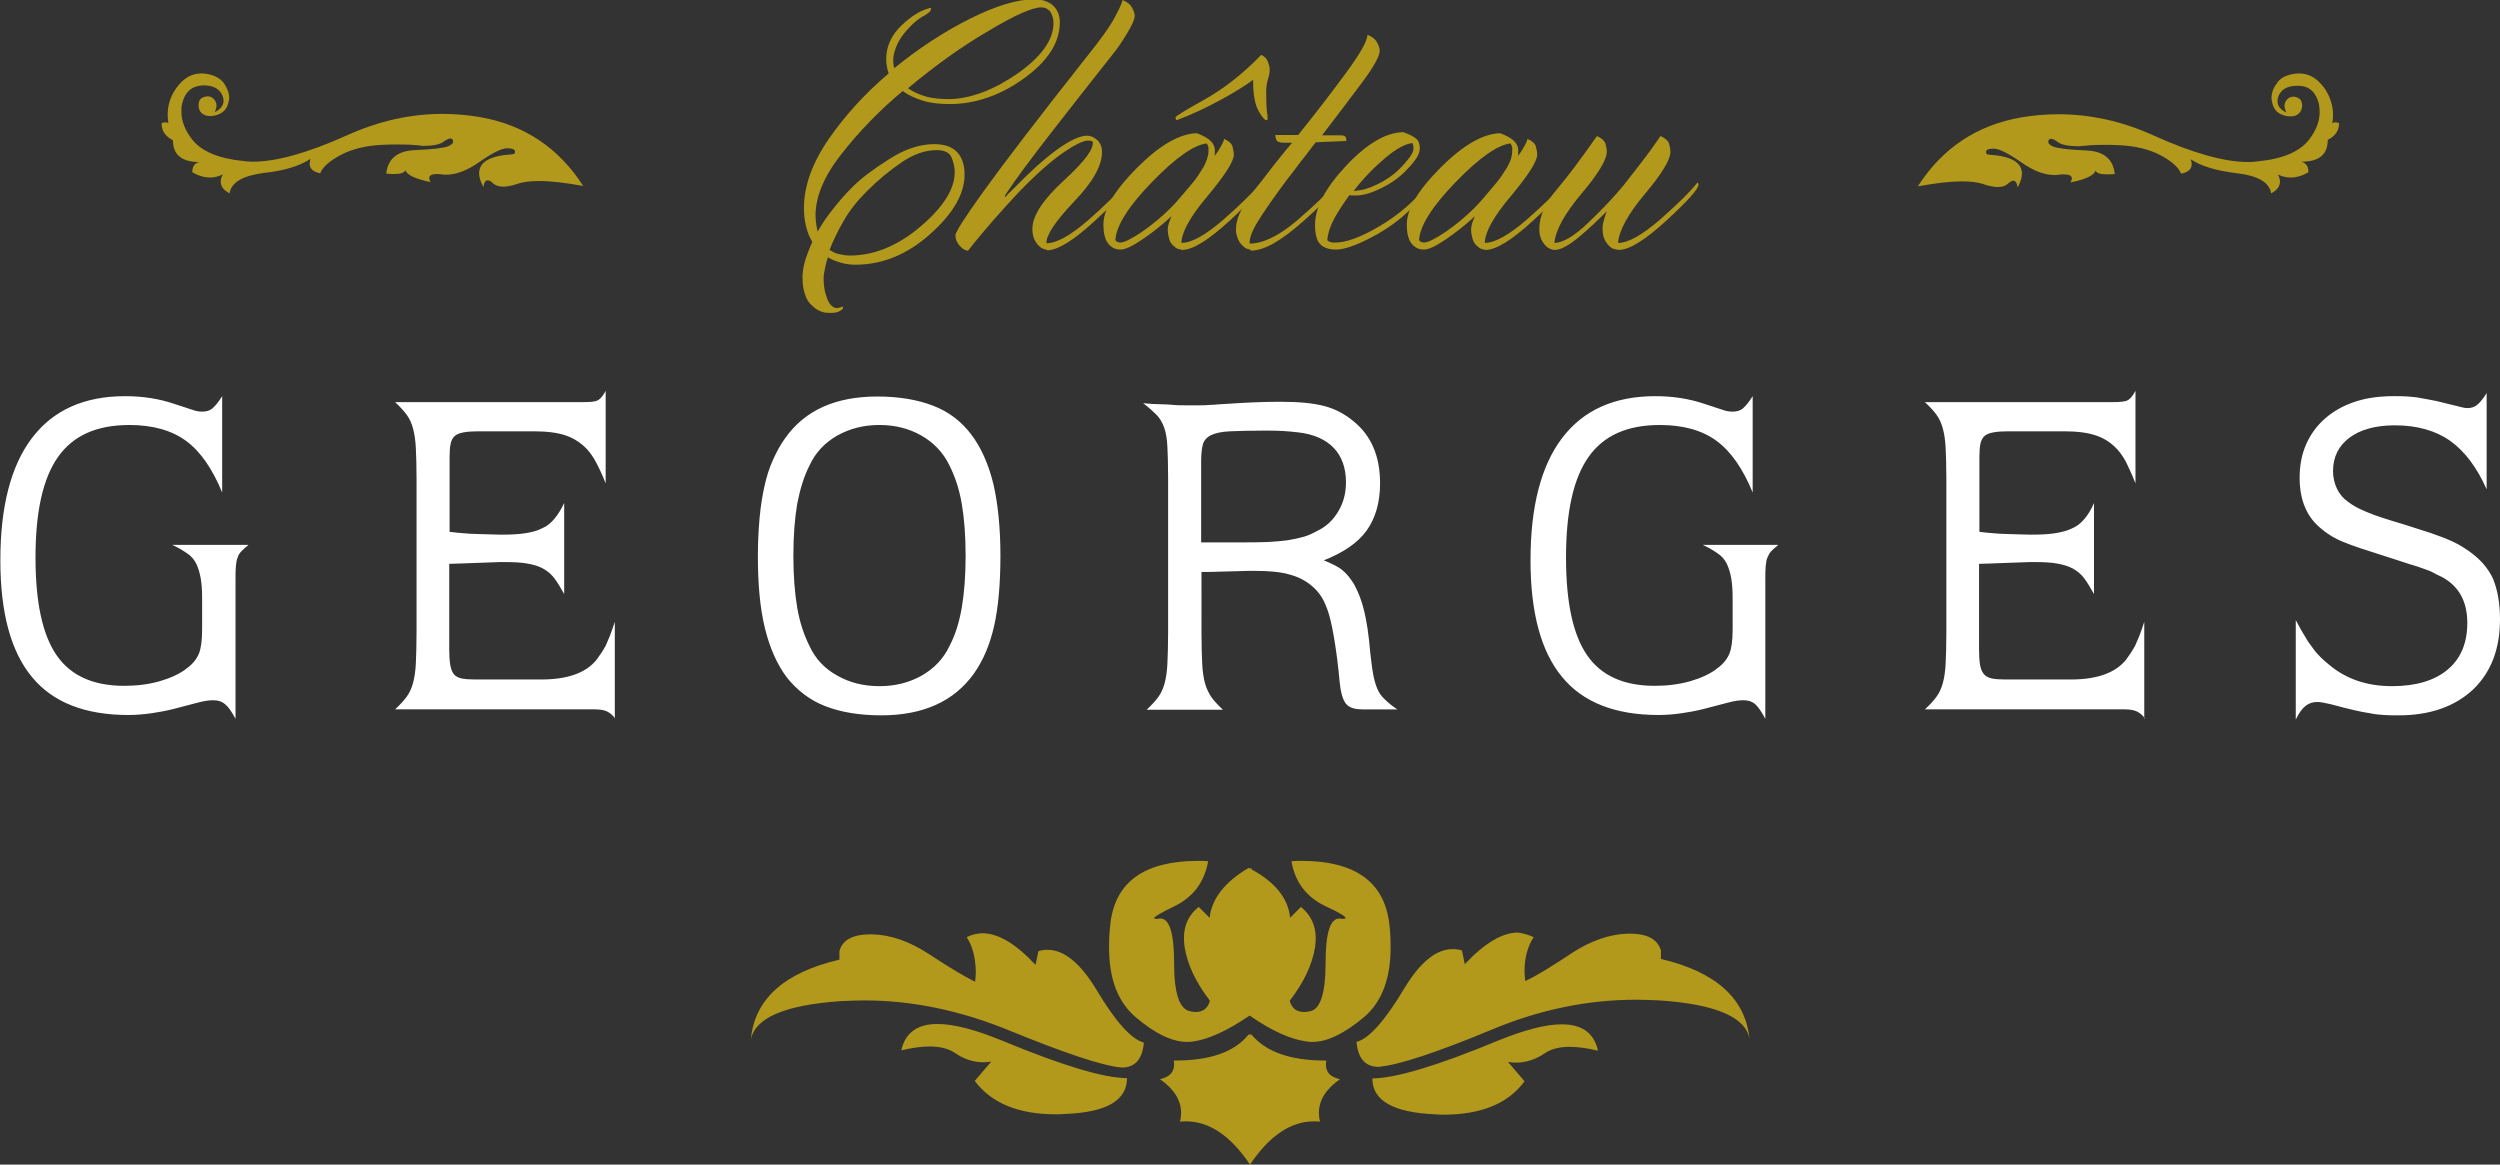 <svg xmlns="http://www.w3.org/2000/svg" viewBox="0 0 711.2 331.3"><rect x="0" y="0" width="711.2" height="331.3" fill="#333333" stroke="none"/><path d="M653.7 20.9h.4c2.8 0 5.1 1.4 7.1 4.1 1.6 2.3 2.5 4.9 2.5 7.7 0 .8-.1 1.6-.2 2.4.2-.2.5-.3.9-.3.3 0 .6.1 1 .2v.2c0 2-1.1 3.5-3.2 4.6 0 4.2-2.5 6.2-7.5 6.2 1.3.4 2 1.3 2 2.8v.2c-1.7 1-3.4 1.5-5.1 1.5-1.2 0-2.5-.3-3.6-.9.4.7.6 1.4.6 2.1 0 1.3-.8 2.4-2.5 3.3-.5-3.1-3.7-5-9.6-5.7-5.9-.7-10.3-2-13.3-4 .2.5.3.9.3 1.4 0 1.4-1 2.3-3 2.7-.7-1.7-2.6-3.5-5.8-5.2-3.2-1.7-7.2-2.7-11.9-2.9-1.6-.1-3-.1-4.4-.1-2.8 0-5.1.2-7 .4-3 0-5-.4-6-1.2-.8-.6-1.4-.9-1.9-.9-.3 0-.6.1-.7.4-.1.2-.1.3-.1.5 0 .5.5.9 1.4 1.3 1.2.5 4.4.9 9.4 1.1 5 .2 7.7 2.5 8.1 6.7-.9.1-1.6.1-2.3.1-1.9 0-3-.4-3.1-1.1-.5 1.4-2.8 2.5-7.2 3.4.3-.5.4-.8.4-1.2 0-.7-.8-1.1-2.3-1.1-.4 0-.9 0-1.4.1-.3 0-.7.1-1.1.1-3 0-6.1-1.2-9.4-3.5-3.7-2.6-6.3-3.9-7.8-4h-.5c-1.2 0-1.8.3-1.9.8v.2c0 .5.3.7.9.7 6.2.4 9.3 2.2 9.3 5.4 0 1.1-.4 2.4-1.2 3.9-.2-1.3-.7-1.9-1.2-1.9-.4 0-.8.2-1.4.7-.7.7-1.6 1.1-3 1.1-1.2 0-2.7-.3-4.4-.9-1.5-.5-3.5-.7-5.9-.7-3.3 0-7.5.5-12.5 1.4 7-10.9 16.8-17.4 29.4-19.6 3.5-.6 7.1-.9 10.6-.9 9.1 0 18.2 2 27.2 6.1 11.1 5 20 7.5 26.9 7.5.9 0 1.8-.1 2.6-.2 7.2-.7 12-2.8 14.6-6.2 2-2.6 3-5.2 3-7.8 0-.8-.1-1.6-.2-2.3-.8-3.3-2.7-5.1-5.7-5.2h-.6c-2.6 0-4.4 1-5.2 2.9-.2.6-.3 1.1-.3 1.5 0 1.3.8 2.4 2.5 3.2-.3-.7-.5-1.3-.5-1.9 0-.6.2-1.1.5-1.5.5-.7 1.1-1.1 2-1.1.2 0 .4 0 .7.1 1.2.3 1.8 1.1 1.8 2.3v.1c0 1.2-.5 2.1-1.5 2.7-.5.3-1.1.4-1.8.4s-1.4-.1-2.2-.4c-1.6-.5-2.6-1.7-3-3.5-.1-.4-.2-.8-.2-1.3 0-1.3.4-2.7 1.4-4 1.1-1.9 3.2-2.8 6.1-3zM63.8 23.8c.9 1.4 1.4 2.7 1.4 4 0 .5-.1.9-.2 1.3-.4 1.8-1.4 2.9-3 3.5-.8.3-1.5.4-2.2.4-.7 0-1.3-.1-1.8-.4-1-.5-1.5-1.4-1.5-2.7v-.1c0-1.3.7-2.1 1.9-2.3.2 0 .5-.1.7-.1.8 0 1.5.4 2 1.1.3.5.5 1 .5 1.5 0 .6-.2 1.2-.5 1.9 1.6-.8 2.5-1.9 2.5-3.2 0-.5-.1-1-.3-1.5-.8-1.9-2.6-2.9-5.2-2.9h-.6c-3 .2-4.9 1.9-5.7 5.2-.2.8-.2 1.6-.2 2.3 0 2.6 1 5.2 3 7.8 2.6 3.4 7.5 5.5 14.6 6.2.9.1 1.7.2 2.6.2 6.9 0 15.8-2.5 26.9-7.5 9.1-4.1 18.1-6.1 27.2-6.1 3.5 0 7 .3 10.6.9 12.6 2.2 22.4 8.7 29.4 19.6-5-.9-9.1-1.4-12.5-1.4-2.4 0-4.4.2-5.9.7-1.7.6-3.2.9-4.4.9-1.3 0-2.3-.4-3-1.1-.5-.5-1-.7-1.4-.7-.6 0-1 .6-1.2 1.9-.8-1.5-1.2-2.8-1.2-3.9 0-3.2 3.1-5 9.3-5.4.6 0 .9-.2.9-.7V43c-.1-.5-.7-.8-1.9-.8h-.6c-1.5.1-4.1 1.4-7.8 4-3.3 2.3-6.4 3.5-9.4 3.5-.4 0-.7 0-1-.1-.5 0-.9-.1-1.4-.1-1.5 0-2.3.4-2.3 1.1 0 .3.1.7.4 1.2-4.3-.9-6.7-2-7.2-3.4-.2.7-1.2 1.1-3.1 1.1-.7 0-1.4 0-2.3-.1.4-4.2 3.1-6.5 8.2-6.7 5-.2 8.2-.6 9.4-1.1.9-.4 1.4-.8 1.4-1.3 0-.2 0-.3-.1-.5-.2-.3-.4-.4-.7-.4-.4 0-1.1.3-1.9.9-1 .8-3 1.2-6 1.2-1.9-.3-4.3-.4-7-.4-1.4 0-2.9 0-4.4.1-4.7.2-8.7 1.2-11.9 2.9-3.2 1.7-5.2 3.5-5.8 5.2-2-.4-3-1.3-3-2.7 0-.4.1-.9.2-1.4-3 2-7.5 3.4-13.3 4-6 .8-9.2 2.7-9.7 5.8-1.7-.9-2.5-2-2.5-3.3 0-.7.2-1.4.6-2.1-1.2.6-2.4.9-3.6.9-1.7 0-3.4-.5-5.1-1.5v-.1c0-1.5.7-2.5 2-2.8-5 0-7.5-2.1-7.5-6.2-2.1-1.1-3.2-2.6-3.2-4.6V35c.4-.1.7-.2 1-.2.4 0 .7.1.9.3-.1-.8-.2-1.6-.2-2.4 0-2.8.8-5.4 2.5-7.7 2-2.8 4.3-4.1 7.1-4.1h.4c2.7.2 4.8 1.1 6.1 2.9zM275 266.6c1.4-.7 3-1.1 4.5-1.1 4.5 0 9.5 3 15.1 9l.8-3.9c.9-.3 1.7-.4 2.6-.4 4.7 0 9.4 3.8 14 11.5 5.4 9 9.8 13.9 13.4 14.9-.4 4.7-2.5 7.1-6.3 7.1-5.5-.5-16.2-4.1-32.1-10.6-13.7-5.6-27.4-8.5-41.1-8.5-2.2 0-4.5.1-6.7.2-16 1.1-24.5 4.8-25.6 11 1-11.5 9.4-19.1 25.2-22.8v-2.4c.8-3.2 3.8-4.8 8.9-4.8h.4c5.2.1 10.7 2 16.3 5.7 5.6 3.7 10 6.3 13 7.8.1-1 .2-2 .2-2.9-.1-4-.9-7.2-2.6-9.8zm45.6 40.1c0 6.4-5.9 9.8-17.8 10.2-.9.1-1.6.1-2.4.1-10.7 0-18.4-3.2-23.1-9.5l4.7-5.5c-.7.1-1.4.2-2.2.2-2.9 0-5.6-.9-8.2-2.7-1.8-1.2-4.2-1.8-7.2-1.8-2.3 0-5 .4-8 1.1 1.1-5 4.6-7.5 10.3-7.5 4.6 0 10.7 1.6 18.3 4.7 17.3 7.2 29.1 10.7 35.6 10.7zm34.6-59.8l.4.2c.1-.1.3-.1.4-.2v.4c6.8 3.7 10.5 8.3 11 13.8l3.1-3.1c2.8 2.3 4.2 5.3 4.2 8.9 0 .9-.1 1.7-.2 2.6-.8 4.9-3.2 10-7.2 15.2.6 2.2 2 3.2 4.1 3.2.5 0 1-.1 1.6-.2 3-.5 4.5-5.1 4.5-13.8 0-8.4 1.3-12.6 3.9-12.6h.3c.3.1.5.1.7.1.5 0 .8-.1.8-.2 0-.5-1.8-1.6-5.5-3.3-5.6-2.6-8.9-6.9-9.9-12.9.9-.1 1.8-.1 2.8-.1 15.2 0 23.5 5.9 25 17.7.3 2.4.4 4.7.4 6.9 0 8.9-2.5 15.5-7.5 19.8-5.6 4.7-10.5 7.1-14.7 7.1-.5 0-1 0-1.6-.1-4.6-.6-10-3-16.3-7.4-6.3 4.3-11.7 6.8-16.2 7.4-.5.1-1.1.1-1.6.1-4.3 0-9.2-2.4-14.7-7.1-5-4.3-7.5-10.8-7.5-19.8 0-2.2.1-4.5.4-6.9 1.4-11.8 9.8-17.7 25-17.7.9 0 1.8 0 2.8.1-1.1 6-4.3 10.3-9.8 12.9-3.7 1.8-5.6 2.9-5.6 3.3 0 .1.3.2.8.2.2 0 .4 0 .7-.1h.3c2.6 0 3.9 4.2 3.9 12.6 0 8.7 1.5 13.2 4.6 13.8.5.1 1 .2 1.5.2 2.2 0 3.5-1.1 4.1-3.2-4-5.2-6.4-10.3-7.2-15.2-.1-.8-.2-1.7-.2-2.6 0-3.7 1.4-6.7 4.2-8.9l3.1 3.1c.6-5.4 4.3-10.2 11.1-14.2zm0 47.4h.8c4.1 4.9 11 7.4 20.9 7.4h.4c-.1.4-.1.8-.1 1.2 0 2.2 1.3 3.5 4 4.1-4 2.8-6 6-6 9.6 0 .8.1 1.6.3 2.5-.5-.1-1.1-.1-1.7-.1-6.6 0-12.7 4.1-18.2 12.3-5.5-8.2-11.6-12.3-18.2-12.3-.6 0-1.1 0-1.7.1.2-.8.3-1.7.3-2.5 0-3.6-2-6.8-6-9.6 2.7-.6 4-2 4-4.1 0-.4 0-.8-.1-1.2h.4c9.9 0 16.9-2.4 20.9-7.4zm81.1-27.7c-1.7 2.6-2.6 5.8-2.6 9.6 0 .9.1 1.9.2 2.9 3-1.4 7.3-4 13-7.8 5.6-3.7 11.1-5.6 16.4-5.7h.3c5 0 8 1.6 8.9 4.8v2.4c15.7 3.7 24.1 11.3 25.2 22.8-1-6.2-9.5-9.9-25.5-11-2.3-.1-4.6-.2-6.8-.2-13.7 0-27.4 2.8-41 8.5-15.9 6.6-26.6 10.1-32.2 10.6-3.8 0-5.9-2.4-6.3-7.1 3.5-.9 8-5.9 13.4-14.9 4.6-7.7 9.2-11.5 14-11.5.9 0 1.7.1 2.6.4l.8 3.9c5.6-6 10.7-9 15.1-9 1.5.2 3 .6 4.5 1.3zM426 296.1c7.6-3.1 13.7-4.7 18.3-4.7 5.8 0 9.2 2.5 10.3 7.5-3-.7-5.7-1.1-8-1.1-3 0-5.3.6-7.1 1.8-2.6 1.8-5.4 2.7-8.3 2.7-.7 0-1.4-.1-2.2-.2l4.7 5.5c-4.7 6.4-12.4 9.5-23.1 9.5-.7 0-1.5 0-2.3-.1-11.9-.5-17.9-3.9-17.9-10.2 6.7-.1 18.5-3.6 35.6-10.7z" fill="#B3991B"></path><path d="M70.6 155.1c-.8.6-1.4 1.2-1.9 1.7s-.9 1.1-1.1 1.8c-.3.7-.4 1.5-.5 2.5-.1 1-.1 2.2-.1 3.7v39.7c-1.1-2.1-2.1-3.5-3-4.2-.8-.7-1.9-1.1-3.3-1.1-1.2 0-2.7.2-4.5.7l-6.9 1.8c-2 .5-4.1.9-6.2 1.2-2.1.3-4.3.5-6.6.5-12.3 0-21.5-3.6-27.4-10.8-6-7.2-9-18.3-9-33.2 0-15.3 3-26.9 9-34.8 6-7.9 14.8-11.9 26.5-11.9 4.9 0 9.6.7 14 2.2l5.2 1.7c.8.3 1.7.5 2.7.5 1.2 0 2.2-.3 2.9-.9.7-.6 1.7-1.7 2.8-3.5v27.4c-2.8-6.8-6.2-11.7-10.3-14.7-4.1-3-9.5-4.5-16.1-4.5-9.3 0-16 3-20.3 9.1-4.3 6.1-6.4 15.6-6.4 28.6 0 12.8 2 22 6 27.8 4 5.8 10.4 8.7 19.2 8.7 3.6 0 6.9-.4 10.1-1.3 3.1-.9 5.8-2.1 7.9-3.8 1.6-1.2 2.7-2.6 3.3-4.1.6-1.5.9-3.8.9-6.9v-8.5c0-2.4-.1-4.3-.4-6-.3-1.6-.7-3-1.3-4.2-.6-1.2-1.5-2.2-2.6-2.9-1.1-.8-2.5-1.6-4.2-2.4h21.6zM175 204.4c-.7-1-1.5-1.6-2.3-2-.8-.4-2-.6-3.5-.6h-56.8c1.4-1.3 2.5-2.5 3.3-3.6.8-1.1 1.4-2.4 1.8-3.9.4-1.5.7-3.3.8-5.6.1-2.2.2-5.2.2-8.8v-43.6c0-3.7-.1-6.6-.2-8.8-.1-2.2-.4-4.1-.8-5.6s-1-2.8-1.8-3.9-1.9-2.3-3.3-3.6h53.2c2.2 0 3.7-.1 4.4-.5.7-.3 1.5-1.2 2.3-2.7v26.3c-1.1-2.8-2.1-4.8-2.8-6.1-.7-1.3-1.5-2.5-2.5-3.6-1.7-1.8-3.7-3.1-6-3.9-2.3-.8-5.4-1.2-9.1-1.2h-15.8c-1.8 0-3.1.1-4.2.3-1.1.2-1.9.5-2.5 1-.6.5-1 1.3-1.2 2.2-.2 1-.3 2.2-.3 3.8v21.3c1.5.2 2.8.3 4 .4 1.2.1 2.3.2 3.4.2s2.2.1 3.3.1c1.1 0 2.4.1 3.8.1 2.8 0 5.1-.1 7-.4 1.9-.3 3.5-.7 4.8-1.4 1.4-.6 2.5-1.5 3.5-2.7 1-1.2 1.9-2.6 2.8-4.5V169c-1-1.8-1.9-3.3-2.8-4.5-.9-1.2-2-2.1-3.3-2.8-1.3-.7-2.7-1.1-4.5-1.4-1.7-.3-3.8-.4-6.2-.4h-1.6l-11 .4-3.3.1v24.5c0 1.7.1 3.2.3 4.3.2 1.1.5 1.9 1 2.6.5.6 1.3 1 2.2 1.2 1 .2 2.2.3 3.8.3H154c7.5 0 12.7-1.9 15.7-5.6.5-.7 1-1.4 1.4-2 .4-.6.8-1.3 1.2-2 .3-.7.7-1.7 1.2-2.8.4-1.1.9-2.4 1.4-4v27.5zm109.6-46.3c0 8-.6 14.7-1.8 20-1.2 5.3-3.1 9.8-5.8 13.6-5.7 7.9-14.5 11.8-26.3 11.8-6.2 0-11.5-.9-15.9-2.6-4.4-1.7-8-4.5-10.9-8.1-2.8-3.7-4.9-8.4-6.3-14.1-1.4-5.7-2-12.6-2-20.5 0-4 .2-7.7.5-11s.8-6.3 1.4-9c.6-2.7 1.4-5.2 2.4-7.4s2.1-4.3 3.5-6.2c5.6-7.9 14.3-11.8 26.2-11.8 6.1 0 11.4.9 15.8 2.6 4.5 1.7 8.1 4.5 10.9 8.2 2.8 3.7 4.9 8.4 6.3 14.1 1.3 5.7 2 12.5 2 20.4zm-9.9 0c0-5.8-.4-10.7-1.1-14.8-.7-4.1-1.9-7.7-3.5-10.9-1.8-3.7-4.5-6.5-8-8.5s-7.5-3-11.9-3c-4.5 0-8.4 1-12 3-3.5 2-6.2 4.8-7.9 8.5-1.6 3.1-2.7 6.8-3.5 10.9-.7 4.1-1.1 9-1.1 14.8s.4 10.7 1.1 14.8c.7 4.1 1.9 7.7 3.5 10.9 1.7 3.7 4.4 6.5 7.9 8.4 3.5 2 7.5 3 12 3s8.4-1 12-3c3.5-2 6.2-4.8 7.9-8.4 1.7-3.2 2.8-6.9 3.5-10.9.7-4.1 1.1-9 1.1-14.8zm112.9 43.7c-2.3 0-3.8-.5-4.7-1.6-.9-1.1-1.5-3.2-1.8-6.2-.4-4.5-.9-8.3-1.4-11.4-.5-3.1-1-5.6-1.6-7.7-.6-2-1.3-3.7-2.1-5-.8-1.3-1.8-2.4-2.9-3.3-1.8-1.5-4-2.6-6.4-3.2-2.4-.7-5.7-1-9.8-1h-1.7l-10.9.3h-2.5V180c0 3.7.1 6.6.2 8.8.1 2.2.4 4.1.8 5.6s1.1 2.8 1.8 3.9c.8 1.1 1.9 2.3 3.3 3.6h-21.7c1.4-1.3 2.5-2.5 3.3-3.6.8-1.1 1.4-2.4 1.8-3.9.4-1.5.7-3.3.8-5.6.1-2.2.2-5.2.2-8.8v-44.4c0-3.5-.1-6.3-.2-8.5s-.4-4-.9-5.4c-.5-1.4-1.2-2.7-2.2-3.7-1-1-2.2-2.1-3.8-3.3 1.9.2 3.6.3 5 .3s2.6.1 3.7.2 2 .1 3 .1h4.7c.7 0 1.4 0 2.3-.1.9 0 1.9-.1 3.2-.2 1.3-.1 2.9-.2 4.9-.3 4.8-.3 9-.4 12.6-.4 5 0 9 .4 12.1 1.2 3.1.8 5.9 2.3 8.3 4.3 5.1 4.1 7.6 10 7.6 17.7 0 5.4-1.3 9.9-3.8 13.4s-6.6 6.3-12.2 8.5c2.4 1 4.3 1.9 5.4 2.9 1.2 1 2.2 2.3 3.2 3.9 1.2 2.2 2.2 4.7 2.9 7.7.7 2.9 1.3 6.8 1.7 11.7.3 2.4.5 4.4.8 6 .3 1.7.7 3.1 1.2 4.3.5 1.2 1.2 2.2 2.2 3.1.9.9 2.1 1.9 3.5 2.8h-9.9zm-4.7-64.6c0-4.1-1.2-7.4-3.5-9.8-2.3-2.4-5.7-3.9-10.1-4.4-1.5-.2-3-.3-4.5-.4-1.5-.1-3.2-.1-5.2-.1-4.1 0-7.3.1-9.7.2-2.4.1-4.1.5-5.4 1.1-1.2.6-2 1.5-2.3 2.6-.3 1.1-.5 2.7-.5 4.7v23.2h11.1c3 0 5.5 0 7.7-.1s4.1-.3 5.8-.5c1.7-.3 3.2-.6 4.6-1 1.4-.4 2.6-1 3.9-1.7 2.5-1.2 4.5-3.1 5.9-5.5 1.5-2.5 2.2-5.2 2.2-8.3zm122.9 17.9c-.8.6-1.4 1.2-1.9 1.7s-.8 1.1-1.1 1.8c-.3.7-.4 1.5-.5 2.5-.1 1-.1 2.2-.1 3.7v39.7c-1.1-2.1-2.1-3.5-2.9-4.2-.8-.7-1.9-1.1-3.3-1.1-1.2 0-2.7.2-4.5.7l-6.9 1.8c-2 .5-4.1.9-6.2 1.2-2.1.3-4.3.5-6.6.5-12.3 0-21.5-3.6-27.4-10.8-6-7.2-9-18.3-9-33.2 0-15.3 3-26.9 9-34.8 6-7.9 14.8-11.9 26.5-11.9 4.9 0 9.6.7 14 2.2l5.2 1.7c.8.3 1.7.5 2.8.5 1.2 0 2.2-.3 2.9-.9.7-.6 1.7-1.7 2.8-3.5v27.4c-2.8-6.8-6.2-11.7-10.3-14.7-4.1-3-9.5-4.5-16.1-4.5-9.3 0-16 3-20.3 9.1-4.3 6.1-6.4 15.6-6.4 28.6 0 12.8 2 22 6 27.8 4 5.8 10.4 8.7 19.2 8.7 3.6 0 6.9-.4 10.1-1.3 3.1-.9 5.8-2.1 7.9-3.8 1.6-1.2 2.7-2.6 3.3-4.1.6-1.5.9-3.8.9-6.9v-8.5c0-2.4-.1-4.3-.4-6-.3-1.6-.7-3-1.3-4.2-.6-1.2-1.5-2.2-2.6-2.9-1.1-.8-2.5-1.6-4.2-2.4h21.4zm104.4 49.3c-.7-1-1.5-1.6-2.3-2-.8-.4-2-.6-3.5-.6h-56.8c1.4-1.3 2.5-2.5 3.3-3.6.8-1.1 1.4-2.4 1.8-3.9.4-1.5.7-3.3.8-5.6.1-2.2.2-5.2.2-8.8v-43.6c0-3.7-.1-6.6-.2-8.8-.1-2.2-.4-4.1-.8-5.6s-1-2.8-1.8-3.9-1.9-2.3-3.3-3.6h53.2c2.2 0 3.6-.1 4.4-.5.7-.3 1.5-1.2 2.3-2.7v26.3c-1.1-2.8-2.1-4.8-2.7-6.1-.7-1.3-1.5-2.5-2.5-3.6-1.7-1.8-3.6-3.1-6-3.9-2.3-.8-5.3-1.2-9.1-1.2h-15.9c-1.7 0-3.1.1-4.2.3-1.1.2-1.9.5-2.5 1-.6.5-1 1.3-1.2 2.2-.2 1-.3 2.2-.3 3.8v21.3c1.5.2 2.8.3 4 .4 1.2.1 2.3.2 3.4.2s2.2.1 3.3.1c1.1 0 2.4.1 3.8.1 2.8 0 5.1-.1 7-.4 1.9-.3 3.5-.7 4.9-1.4 1.4-.6 2.5-1.5 3.5-2.7 1-1.2 1.9-2.6 2.7-4.5V169c-1-1.8-1.9-3.3-2.8-4.5-.9-1.2-2-2.1-3.3-2.8-1.3-.7-2.8-1.1-4.5-1.4-1.7-.3-3.8-.4-6.2-.4h-1.6l-11 .4-3.3.1v24.5c0 1.7.1 3.2.3 4.3.2 1.1.5 1.9 1.1 2.6.5.6 1.3 1 2.2 1.2 1 .2 2.2.3 3.8.3h18.7c7.5 0 12.7-1.9 15.7-5.6.5-.7 1-1.4 1.4-2 .4-.6.8-1.3 1.2-2 .3-.7.7-1.7 1.2-2.8.4-1.1.9-2.4 1.4-4v27.5zm101-28.2c0 8.5-2.6 15.1-7.7 20-5.2 4.8-12.2 7.3-21.1 7.3-1.6 0-3 0-4.3-.1-1.3-.1-2.6-.2-3.9-.5-1.4-.2-2.9-.5-4.6-.9-1.7-.4-3.8-.9-6.3-1.6-1.7-.4-3.1-.7-4.1-.7-1.3 0-2.4.4-3.3 1.1-.9.7-1.9 2-2.8 3.9v-28.3c1 1.8 1.8 3.4 2.6 4.6.7 1.3 1.5 2.4 2.2 3.3.7 1 1.4 1.8 2.2 2.6.7.7 1.6 1.5 2.6 2.3 4.8 4 10.7 6 17.8 6 6.8 0 12.1-1.6 15.8-4.7 3.7-3.1 5.6-7.5 5.6-13.3 0-6.1-2.4-10.5-7.3-13.1-.9-.4-1.7-.8-2.4-1.2-.7-.4-1.6-.7-2.7-1.1-1.1-.4-2.5-.9-4.3-1.4-1.7-.6-4.1-1.3-7.1-2.3-2.7-.9-5-1.6-6.8-2.2-1.8-.6-3.4-1.2-4.6-1.7-1.3-.5-2.4-1.1-3.3-1.6-.9-.6-1.9-1.2-2.8-2-4.3-3.3-6.4-8.2-6.4-14.7 0-3.5.6-6.7 1.9-9.6 1.3-2.9 3.1-5.3 5.4-7.3 2.3-2 5.1-3.6 8.4-4.7 3.3-1.1 7-1.6 11.1-1.6 1.4 0 2.7 0 4 .1 1.3.1 2.6.2 3.9.5 1.3.2 2.7.5 4.3.8 1.5.4 3.3.8 5.3 1.3 1.5.4 2.6.7 3.4.7 1.1 0 2.1-.3 2.9-1 .8-.7 1.7-1.8 2.6-3.3v27.4c-2.8-6.3-6.3-10.9-10.4-13.8-4.1-2.9-9.4-4.4-15.7-4.4-5.5 0-9.8 1.2-12.9 3.5-3.1 2.3-4.7 5.5-4.7 9.5 0 1.8.4 3.5 1.1 5 .7 1.5 1.8 2.8 3.1 3.7 1.4 1.1 3.2 2.1 5.5 3 2.3 1 5.8 2.1 10.5 3.5 3.1 1 5.6 1.8 7.5 2.4 1.9.7 3.4 1.2 4.6 1.7 1.2.5 2.3 1 3.2 1.5.9.5 1.9 1.1 2.9 1.8 3.2 2.2 5.6 4.8 7.1 8 1.3 3.2 2 7 2 11.6z" fill="#FFF"></path><g fill="#B3991B"><path d="M235.7 89c-1.7 0-3.3-.7-4.6-2-1-.8-1.7-1.9-2.1-3.3-.5-1.4-.7-3-.7-4.8 0-1.3.2-2.9.7-4.6.5-1.7 1.2-3.5 2.1-5.5-.8-1.3-1.4-2.7-1.8-4.4-.4-1.7-.6-3.4-.6-5.2 0-6.3 2.4-12.9 7.1-19.7 4.7-6.8 10.4-13 17-18.6-.2-.6-.4-1.3-.5-2-.1-.7-.2-1.3-.2-2 0-3.6 1.4-6.8 4.3-9.6s5.7-4.5 8.5-5.1c0 .3-.1.6-.2.8-.1.2-.2.3-.3.4-.4.4-1.1.9-2.1 1.4-1 .6-2.2 1.5-3.5 2.9-1.4 1.4-2.6 3-3.4 4.6-.8 1.7-1.3 3.3-1.3 4.9 0 .3 0 .7.1 1.1 0 .4.1.8.2 1.1 7-5.7 14.2-10.4 21.6-14.1 7.4-3.7 13.5-5.5 18.2-5.5 2.2 0 4 .6 5.3 1.7 1.3 1.2 2 2.8 2 4.8 0 5.8-3.4 11.1-10.2 16-6.8 4.9-13.9 7.3-21.1 7.3-3 0-5.6-.3-7.8-1s-4.1-1.6-5.6-2.7c-6.7 5.6-12.5 11.6-17.4 17.9-5 6.3-7.4 12.2-7.4 17.5 0 .9.1 1.7.2 2.5s.3 1.5.4 2.1c1.1-2 2.5-4.1 4.2-6.2 1.7-2.2 3.5-4.3 5.6-6.4 2.5-2.5 5.9-5.1 10.5-8 4.5-2.9 8.8-4.3 12.9-4.3 2.9 0 5.1.8 6.5 2.3 1.4 1.5 2.1 3.6 2.1 6.4 0 5.5-3.3 11.1-9.8 16.9-6.5 5.8-13.6 8.7-21.2 8.7-1.5 0-3-.2-4.3-.6-1.4-.4-2.6-.9-3.6-1.5-.4 1.3-.7 2.5-.9 3.6-.2 1-.3 1.7-.3 2.1 0 2 .2 3.7.7 5.1.4 1.4.9 2.4 1.5 2.9.4.4.8.6 1.2.7.4.1 1.1 0 2-.4.1.1.1.2.1.4s-.1.3-.3.5c-.9.7-2 1-3.8.9zm26.1-24.5c6.5-5.5 9.8-10.7 9.8-15.5 0-1.4-.3-2.8-.9-4.2-.6-1.4-2-2.1-4.2-2.1-3.2 0-6.5 1.1-9.9 3.4-3.4 2.3-6.8 5.1-10 8.3-2.8 2.8-5 5.6-6.7 8.6-1.7 3-3 5.7-3.9 8.1.8.5 1.7 1 2.7 1.2 1 .2 2 .4 3 .4 6.9 0 13.6-2.7 20.1-8.2zm27.7-43.6c6.8-4.8 10.2-9.6 10.2-14.3 0-1.2-.3-2.2-.8-3.1-.6-.9-1.5-1.4-2.7-1.4-2.5 0-7.5 2.2-15 6.7-7.6 4.4-15.2 9.9-22.9 16.3 1.3.9 2.9 1.7 4.9 2.3 2 .6 4.4.8 7.1.8 6-.2 12.4-2.6 19.2-7.3zm7.3 49.9c-.5-.2-.9-.5-1.3-.9-.6-.6-1.1-1.4-1.4-2.2-.3-.8-.4-1.7-.4-2.6 0-3.7 3-8.3 9-13.8s8.7-9.2 8.1-11.1c-.6-.2-1.1-.2-1.3-.2-1.4 0-3.8 1.2-7.3 3.6-3.4 2.4-7.6 6.1-12.5 11.2-2.1 2.2-4.4 4.8-6.9 7.6-2.5 2.9-5 5.8-7.4 8.9-.8 0-1.6-.5-2.4-1.4-.8-.9-1.2-1.9-1.2-2.9s2.7-5.2 8.1-12.7c5.4-7.5 15-20.1 28.9-37.7 4.2-5.2 7-9.1 8.4-11.8 1.4-2.6 2.1-4.2 2.1-4.8 1.3.5 2.2 1.2 2.7 2.1.5.9.8 1.7.8 2.4 0 1-.8 2.8-2.3 5.2-1.5 2.5-2.7 4.2-3.6 5.3-6 7.6-12 15.2-17.9 22.8-5.9 7.6-10.3 13.5-13.1 17.8l.1.5c.5-.6.9-1.1 1.4-1.5l1.4-1.4c4.4-4.5 8.4-8.1 12-10.7 3.6-2.6 6.5-3.9 8.4-3.9 1 0 2 .4 2.9 1.2.9.8 1.4 2 1.4 3.5 0 3.8-2.6 8.5-8 14.1-5.3 5.6-7.9 9.5-7.8 11.8 2.9 0 6.8-2.2 11.8-6.5 5-4.4 8.6-7.9 10.8-10.7.1.1.2.2.2.3.1.1.1.2.1.3 0 1.2-3 4.6-9.1 10.2s-10.6 8.4-13.6 8.4c-.2-.2-.6-.3-1.1-.4z"></path><path d="M335.1 70.8c-.5-.2-.9-.5-1.3-.9-.6-.5-1-1.2-1.2-2-.2-.8-.4-1.6-.4-2.6 0-.5.1-1.1.3-1.8.2-.6.5-1.3.8-2-2.7 2.5-5.5 4.7-8.3 6.6-2.8 1.9-4.9 2.9-6.2 2.9-1.5 0-2.7-.6-3.6-1.8-.9-1.2-1.3-3-1.3-5.3 0-4.4 3.2-9.8 9.6-16.2 6.4-6.4 12.1-9.7 17-9.8 2.1.8 3.4 1.6 4.1 2.4.7.8 1 1.6 1 2.4v.8c0 .3 0 .6-.1.9.8-1 1.4-2 1.9-2.9.5-.9.8-1.5.8-2 1.3.6 2.1 1.2 2.4 2.1.2.8.4 1.6.4 2.4 0 1.9-2.5 5.8-7.5 11.8-5 5.9-7.4 10.4-7.4 13.3 2.9 0 6.8-2.2 11.8-6.5 5-4.4 8.6-7.9 10.8-10.7.1.1.2.2.2.3.1.1.1.2.1.3 0 1.2-3 4.6-9.1 10.2s-10.6 8.4-13.6 8.4c-.3-.1-.8-.2-1.2-.3zm8.6-29.2c-.1-.2-.2-.5-.4-.8-3.6.4-8.8 4-15.5 10.9-6.7 6.9-10.2 12.4-10.5 16.5.1.3.3.5.5.6.3.1.6.2.9.2 1.1 0 3.1-1 6.1-3 2.9-2 5.7-4.3 8.3-6.9.9-.9 1.8-1.9 2.9-3.2l3.3-3.9c1.1-1.3 2.1-2.9 3.1-4.5.9-1.7 1.4-3.2 1.4-4.7 0-.6 0-1-.1-1.2zM358 31.5c-1-1.8-1.5-4.6-1.5-8.2v-.6c-2.3 1.7-5.5 3.7-9.6 5.9s-8.1 4.1-12.2 5.6c-.1-.1-.2-.2-.2-.4-.1-.2-.1-.3-.1-.4 0-.3 2.7-2 8.3-5.1 5.5-3.1 10.9-7.3 16.1-12.7 1 .5 1.6 1.1 1.9 2 .3.8.5 1.5.5 2.1 0 1-.2 2-.5 2.9-.3.9-.5 2.1-.5 3.7 0 2.6.1 4.4.2 5.4.2 1 .2 1.7.2 2.2 0 .1 0 .2-.1.2-.1.1-.2.1-.2.1-.5 0-1.3-.9-2.3-2.7z"></path><path d="M354.8 70.8c-.5-.2-.9-.5-1.4-1-.6-.6-1-1.2-1.3-2-.3-.8-.5-1.6-.5-2.4 0-2.4.9-4.9 2.7-7.6 1.8-2.7 4.4-6.1 7.6-10.2.9-1.1 1.8-2.3 2.7-3.4 1-1.2 1.9-2.4 3-3.6h-2.3c-1 0-1.7-.2-2-.5-.3-.4-.5-.9-.5-1.7h6.5c4.9-6.1 9.4-11.9 13.5-17.5s6.2-9.2 6.2-11c1.3.5 2.2 1.2 2.7 2.1.5.9.8 1.7.8 2.4 0 1.5-1.6 4.5-4.9 8.9-3.3 4.4-7.1 9.5-11.5 15.2h5.3c.8 0 1.3.2 1.4.5.2.3.2.7.2 1.1-1.4.1-2.9.1-4.3.2-1.4 0-2.9.1-4.4.2-1.4 1.7-2.7 3.6-4.2 5.4-1.4 1.9-2.8 3.7-4.2 5.5-3.6 4.9-6.3 8.7-8 11.5-1.7 2.7-2.5 4.9-2.4 6.4 3.8 0 8.3-2.2 13.4-6.5 5.1-4.4 8.8-7.9 11-10.7.1.1.2.2.2.3.1.1.1.2.1.3 0 1.2-3.1 4.6-9.4 10.2-6.3 5.6-11.2 8.4-14.9 8.4-.1-.3-.6-.4-1.1-.5z"></path><path d="M390.2 67.5c-4.4 2.3-7.8 3.5-10.1 3.5-2 0-3.5-.5-4.5-1.5s-1.5-2.9-1.5-5.5c0-4.9 2.9-10.5 8.8-16.8 5.9-6.3 11.3-9.5 16.3-9.6 1.7.6 2.9 1.2 3.6 1.8.8.6 1.1 1.6 1.1 2.8 0 1-.4 2.1-1.3 3.3-.9 1.2-1.8 2.2-2.9 3.3-1.9 1.9-4.2 3.5-6.9 4.8-2.7 1.3-5 2-7 2h-1.1c-.3 0-.6 0-.8-.1-1.7 2.3-3.2 4.6-4.4 6.8-1.2 2.3-1.8 4.3-1.9 6 .1.2.3.3.7.5.4.2.9.2 1.6.2 2.7 0 6.3-1.2 10.7-3.6 4.4-2.4 8.4-5.3 11.8-8.7 1-.9 1.8-1.8 2.6-2.7.8-.8 1.4-1.6 2-2.3.1.1.2.2.2.3.1.1.1.2.1.3 0 .4-.5 1.2-1.5 2.4s-2.3 2.6-3.9 4.2c-3.4 3.5-7.3 6.3-11.7 8.6zm-4.3-13.3c1.5 0 3.5-.6 6-1.8 2.5-1.2 4.6-2.7 6.2-4.3 1.2-1.2 2.1-2.3 2.9-3.3.7-1 1.1-1.8 1.1-2.4 0-.5 0-1-.1-1.2-.1-.3-.2-.5-.2-.5-2 .2-4.6 1.6-7.8 4.3-3.2 2.7-6.2 5.8-8.9 9.3h.8z"></path><path d="M421.4 70.8c-.5-.2-.9-.5-1.3-.9-.5-.5-1-1.2-1.2-2-.2-.8-.4-1.6-.4-2.6 0-.5.1-1.1.3-1.8.2-.6.5-1.3.8-2-2.7 2.5-5.5 4.7-8.3 6.6-2.8 1.9-4.9 2.9-6.2 2.9-1.5 0-2.7-.6-3.6-1.8-.9-1.2-1.3-3-1.3-5.3 0-4.4 3.2-9.8 9.6-16.2 6.4-6.4 12.1-9.7 17-9.8 2.1.8 3.4 1.6 4.1 2.4.7.8 1 1.6 1 2.4v.8c0 .3 0 .6-.1.9.8-1 1.4-2 1.9-2.9.5-.9.8-1.5.8-2 1.3.6 2.1 1.2 2.4 2.1.2.8.4 1.6.4 2.4 0 1.9-2.5 5.8-7.5 11.8-5 5.9-7.4 10.4-7.4 13.3 2.8 0 6.8-2.2 11.8-6.5 5-4.4 8.6-7.9 10.8-10.7.1.1.2.2.2.3.1.1.1.2.1.3 0 1.2-3 4.6-9.1 10.2s-10.6 8.4-13.6 8.4c-.3-.1-.7-.2-1.2-.3zm8.7-29.2c-.1-.2-.2-.5-.4-.8-3.6.4-8.8 4-15.5 10.9-6.7 6.9-10.2 12.4-10.5 16.5.1.3.3.5.5.6.3.1.6.2.9.2 1.1 0 3.1-1 6.1-3 2.9-2 5.7-4.3 8.3-6.9.9-.9 1.8-1.9 2.9-3.2l3.3-3.9c1.1-1.3 2.1-2.9 3.1-4.5 1-1.7 1.4-3.2 1.4-4.7 0-.6 0-1-.1-1.2z"></path><path d="M459 70.8c-.5-.2-.9-.5-1.3-.9-.6-.6-1.1-1.4-1.4-2.2-.3-.8-.4-1.7-.4-2.6 0-.8.1-1.6.4-2.5.2-.9.5-1.7.8-2.5-2.5 2.5-5.1 5-8 7.4-2.9 2.4-5.2 3.6-6.8 3.6-.4 0-.8-.1-1.3-.3-.5-.2-.9-.5-1.3-.9-.6-.6-1.1-1.4-1.4-2.2-.3-.8-.4-1.7-.4-2.6 0-3.5 1.6-7.2 4.9-11.1 3.3-3.9 7.1-9 11.5-15.3 1.3.6 2.1 1.3 2.4 2.1.2.8.4 1.6.4 2.4 0 2.2-2.4 6.2-7.2 11.9-4.8 5.7-7.4 10.4-7.7 14 2.4 0 5.8-2 9.9-6 4.2-4 7.4-7.5 9.8-10.4 1.5-1.9 3.1-4 4.9-6.3 1.8-2.3 3.7-4.9 5.6-7.7 1.3.6 2.1 1.3 2.4 2.1.2.8.4 1.6.4 2.4 0 2.2-2.4 6.2-7.2 11.9-4.8 5.7-7.4 10.4-7.7 14 2.9 0 6.8-2.2 11.8-6.5 5-4.4 8.6-7.9 10.8-10.7.1.1.2.2.2.3.1.1.1.2.1.3 0 1.2-3 4.6-9.1 10.2s-10.6 8.4-13.6 8.4c-.6-.1-1.1-.2-1.5-.3z"></path></g></svg>